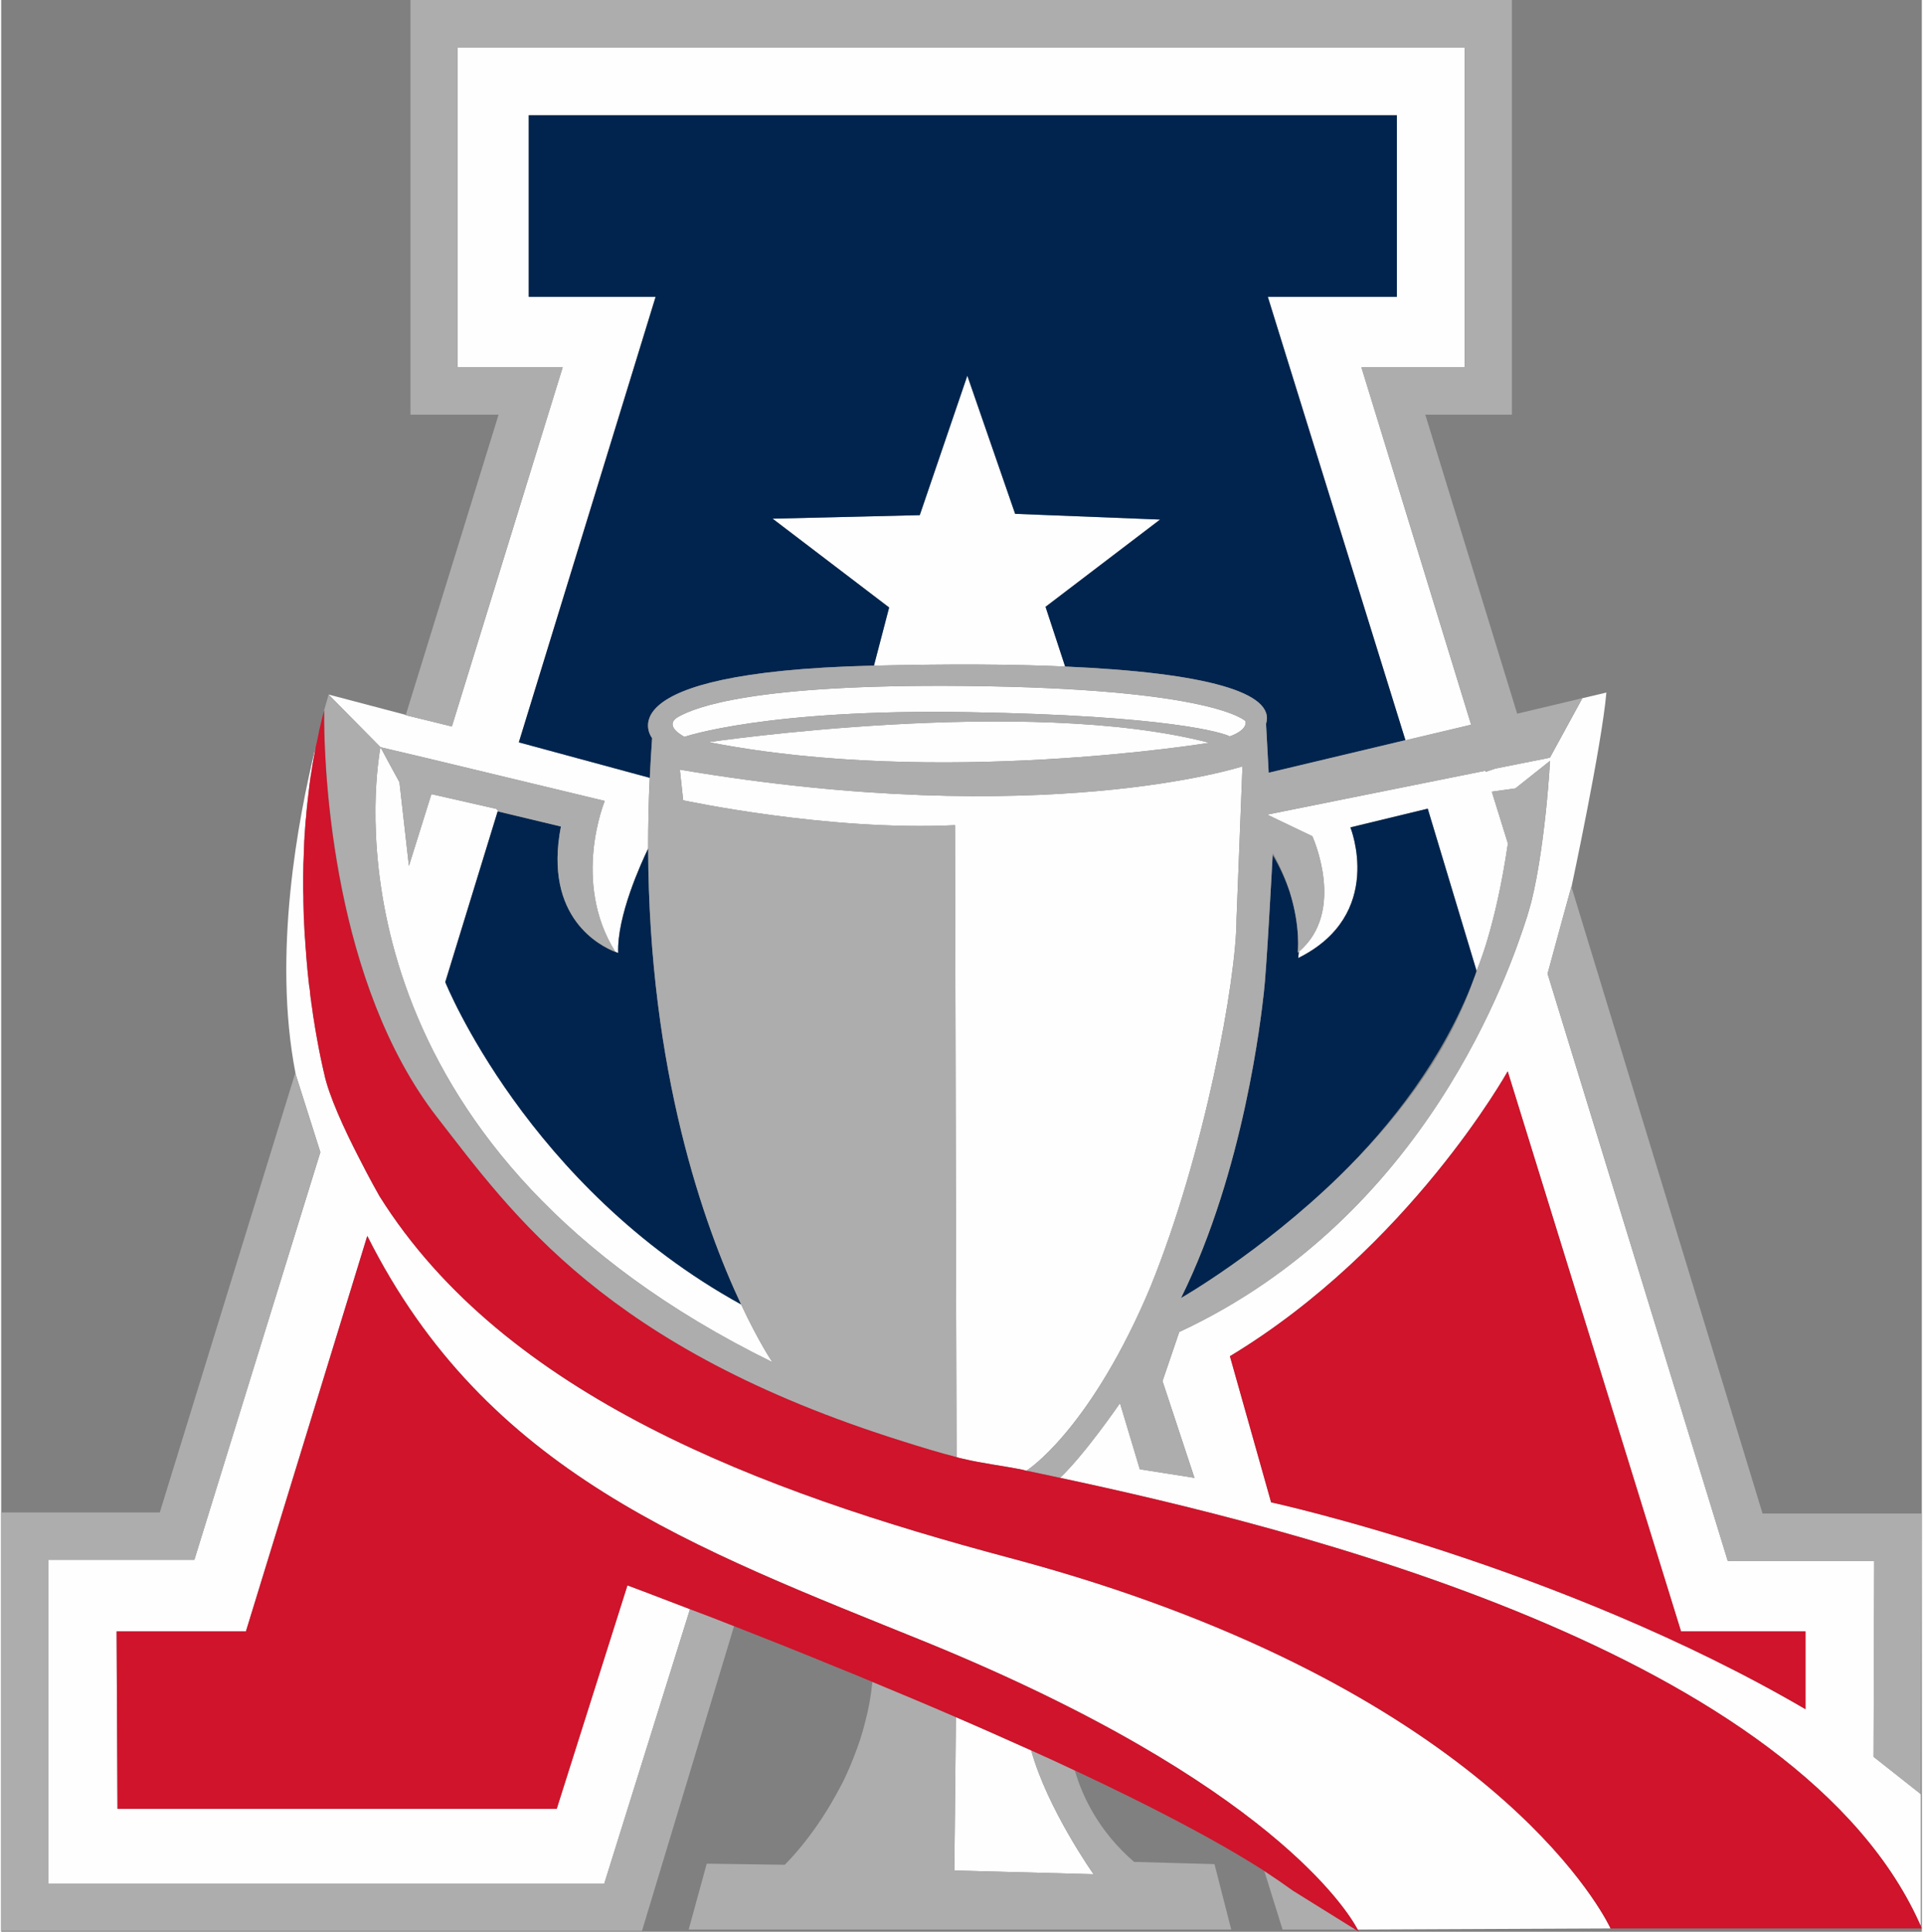 <?xml version="1.0" encoding="UTF-8"?>
<!DOCTYPE svg PUBLIC "-//W3C//DTD SVG 1.1//EN" "http://www.w3.org/Graphics/SVG/1.1/DTD/svg11.dtd">
<!-- Creator: CorelDRAW Home & Student 2019 -->
<svg xmlns="http://www.w3.org/2000/svg" xml:space="preserve" width="234px" height="235px" version="1.1" style="shape-rendering:geometricPrecision; text-rendering:geometricPrecision; image-rendering:optimizeQuality; fill-rule:evenodd; clip-rule:evenodd"
viewBox="0 0 87.19 87.67"
 xmlns:xlink="http://www.w3.org/1999/xlink">
 <rect x="0" y="0" width="87.19" height="87.67" fill="#808080" stroke="none"/>
 <defs>
  <style type="text/css">
   <![CDATA[
    .fil0 {fill:#FEFEFE;fill-rule:nonzero}
    .fil3 {fill:#CF142B;fill-rule:nonzero}
    .fil1 {fill:#00244D;fill-rule:nonzero}
    .fil2 {fill:#ADADAD;fill-rule:nonzero}
   ]]>
  </style>
 </defs>
 <g id="Layer_x0020_1">
  <g id="_1033484128">
   <path class="fil0" d="M35.01 61.82c0,0 -0.61,-0.89 -1.42,-2.62 -9.71,-5.35 -13.43,-14.63 -13.43,-14.63l2.38 -7.75 0.03 0.01c-0.05,-0.08 -0.09,-0.12 -0.09,-0.12l-2.95 -0.67 -1.02 3.26 -0.43 -3.8 -0.54 -0.99 -0.32 -0.6c0,0 -0.04,0.18 -0.08,0.52 -0.4,2.97 -1.36,17.95 17.87,27.39z"/>
   <path class="fil0" d="M56.49 32.73c0,0 -1.39,-1.49 -12.79,-1.6 -9.57,-0.09 -12.18,0.97 -12.94,1.39 -0.76,0.42 0.26,0.92 0.26,0.92 0,0 3.71,-1.28 12.86,-1.12 9.16,0.15 11.63,0.95 11.89,1.1 0,0 0.81,-0.26 0.72,-0.69z"/>
   <path class="fil0" d="M30.96 36.32c0,0 6.55,1.41 12.34,1.13l0.05 21.7 0.02 6.98c0.09,0.03 0.18,0.05 0.27,0.07 0.91,0.22 1.84,0.32 2.76,0.51 0.05,0.02 0.11,0.03 0.16,0.04l0.02 -0.03c0,0 2.7,-1.72 5.36,-7.77 0.08,-0.18 0.15,-0.36 0.23,-0.54 2.46,-6.04 3.91,-13.97 3.91,-16.7l0.27 -6.93c0,0 -9.03,2.94 -25.54,0.15l0.15 1.39z"/>
   <path class="fil0" d="M51.38 72.41c-1.87,-0.65 -3.76,-1.22 -5.68,-1.73 -11.13,-2.97 -22.83,-7.3 -28.53,-16.4 0,0 -0.44,-0.77 -0.95,-1.78 -0.63,-1.22 -1.36,-2.8 -1.56,-3.79 0,0 -0.25,-1 -0.5,-2.63 -0.02,-0.18 -0.05,-0.36 -0.08,-0.56 0,-0.05 -0.01,-0.1 -0.02,-0.15 -0.02,-0.15 -0.04,-0.3 -0.05,-0.46 -0.01,-0.06 -0.02,-0.12 -0.03,-0.18 -0.02,-0.18 -0.04,-0.36 -0.06,-0.55 0,-0.04 0,-0.07 -0.01,-0.1 -0.02,-0.22 -0.04,-0.45 -0.06,-0.68 0,-0.06 -0.01,-0.12 -0.01,-0.18 -0.02,-0.18 -0.03,-0.36 -0.04,-0.55 -0.01,-0.07 -0.01,-0.15 -0.02,-0.23 -0.01,-0.19 -0.02,-0.39 -0.03,-0.59 0,-0.06 0,-0.11 -0.01,-0.17 -0.01,-0.25 -0.01,-0.51 -0.02,-0.78 0,-0.06 0,-0.12 0,-0.19 -0.01,-0.2 -0.01,-0.41 -0.01,-0.62 0,-0.08 0,-0.17 0,-0.26 0,-0.2 0.01,-0.41 0.01,-0.62 0,-0.08 0.01,-0.15 0.01,-0.22 0.01,-0.28 0.02,-0.56 0.03,-0.85 0.01,-0.05 0.01,-0.11 0.01,-0.17 0.02,-0.23 0.03,-0.46 0.05,-0.69 0.01,-0.09 0.02,-0.19 0.03,-0.28 0.01,-0.21 0.04,-0.43 0.06,-0.64 0.01,-0.09 0.02,-0.17 0.03,-0.25 0.03,-0.3 0.07,-0.59 0.11,-0.89 0.01,-0.04 0.02,-0.07 0.02,-0.11 0.04,-0.26 0.08,-0.52 0.13,-0.78 0.02,-0.09 0.04,-0.18 0.05,-0.28 0.01,-0.05 0.02,-0.1 0.03,-0.16 -0.8,3.25 -1.97,9.4 -0.92,14.81l-0.01 0 0.01 0.01 0.01 0.05 1.12 3.53 -5.72 18.5 -6.63 0 0 14.69 25.24 0 3.89 -12.45c-1.76,-0.68 -2.84,-1.08 -2.84,-1.08l-3.21 10.14 -19.94 0 -0.04 -8.05 5.87 0 5.51 -17.95c5.4,10.76 14.77,14.14 25.4,18.45 15.6,6.38 19.14,12.23 19.56,13.03l0 0 0 0 11.48 -0.05c0,0 -4.04,-8.97 -21.68,-15.11z"/>
   <path class="fil0" d="M81.91 77.57c-11.2,-6.54 -24.26,-9.39 -24.26,-9.39l-1.87 -6.63c8.15,-4.92 12.61,-12.93 12.61,-12.93l7.87 25.42 5.65 0 0 3.53zm5.23 3.85l-2.14 -1.69 0.03 -8.89 -6.65 0 -8.18 -26.65 0.73 -2.68 0.34 -1.23 0.01 -0.04 0.02 0.06 -0.01 -0.07c0,0 1.37,-6.39 1.58,-8.8l-1.31 0.31 0 0 0.22 -0.05 -1.47 2.69 -0.12 0.03 -2.36 0.47 -0.44 0.15 -0.02 -0.05 -9.9 1.99 2.05 0.98c0,0 1.56,3.4 -0.61,5.24 -0.02,0.18 -0.03,0.29 -0.03,0.29 3.97,-1.97 2.37,-5.93 2.37,-5.93l3.51 -0.85 2.22 7.37c0,-0.01 0,-0.01 0,-0.02 0,0 0.85,-1.88 1.42,-5.77l-0.73 -2.35 1.07 -0.15 1.41 -1.12 0.16 -0.13c0,0 0,0.01 0,0.02 0,0.02 0,0.05 0,0.08 -0.01,0.01 -0.01,0.02 -0.01,0.03 0,0.01 0,0.03 0,0.05 0,0.01 0,0.02 0,0.03 0,0.03 0,0.05 -0.01,0.07 0,0.02 0,0.03 0,0.04 0,0.02 0,0.05 0,0.07 0,0.02 -0.01,0.04 -0.01,0.06 0,0.03 0,0.06 0,0.09 -0.01,0.03 -0.01,0.06 -0.01,0.1 0,0.03 -0.01,0.06 -0.01,0.1 0,0.02 0,0.04 0,0.07 -0.01,0.03 -0.01,0.07 -0.01,0.1 0,0.03 -0.01,0.05 -0.01,0.08 0,0.03 0,0.07 -0.01,0.1 0,0.03 0,0.06 0,0.09 -0.01,0.04 -0.01,0.08 -0.01,0.12 -0.01,0.03 -0.01,0.06 -0.01,0.09 -0.01,0.04 -0.01,0.08 -0.01,0.12 -0.01,0.03 -0.01,0.06 -0.01,0.09 -0.01,0.05 -0.01,0.1 -0.01,0.14 -0.01,0.03 -0.01,0.06 -0.01,0.09 -0.13,1.34 -0.36,3.17 -0.71,4.58 -0.06,0.22 -0.12,0.43 -0.18,0.63 -0.79,2.46 -4.55,13.64 -15.8,18.88l-0.76 2.23 1.45 4.39 -2.48 -0.39 -0.9 -3c0,0 -1.56,2.28 -2.72,3.39 10.26,2.19 33.71,7.86 39.12,20.45 -0.02,-0.04 -0.04,-0.08 -0.05,-0.12l0 -5.98z"/>
   <path class="fil0" d="M43.34 77.93l-0.07 6.96 6.32 0.17c0,0 -2.1,-2.97 -2.83,-5.62 -1.14,-0.51 -2.28,-1.02 -3.42,-1.51z"/>
   <path class="fil0" d="M46.03 23.32l-2.17 -6.27 -2.16 6.33 -6.68 0.16 5.29 4.03 -0.69 2.64c3.36,-0.08 6.26,-0.07 8.68,0.04l-0.89 -2.71 5.2 -3.96 -6.58 -0.26z"/>
   <path class="fil0" d="M32.12 33.68c10.41,2.05 22.72,0.03 22.72,0.03 -8.26,-2.16 -22.72,-0.03 -22.72,-0.03z"/>
   <path class="fil0" d="M18.35 32.44l-3.49 -0.92 2.36 2.39 0.46 0.11 0.17 0.04 1.36 0.32 8.19 1.97c0,0 -1.52,3.66 0.48,6.85 0.08,0.03 0.13,0.05 0.13,0.05 -0.06,-1.68 1.04,-4.07 1.36,-4.74 0,-1.04 0.02,-2.11 0.07,-3.21l-5.94 -1.61 6.21 -20.22 -5.76 0 0 -8.24 39.41 0 0 8.24 -5.86 0 6.25 20.13 -0.12 0.03 3.1 -0.74 -4.98 -16.22 4.69 0 0 -14.52 -45.72 0 0 14.52 4.77 0 -5.03 16.3 -2 -0.49 -0.09 -0.02 0 -0.01 -0.02 -0.01z"/>
   <path class="fil1" d="M64.76 36.7l-3.51 0.85c0,0 1.6,3.96 -2.37,5.93 0,0 0.01,-0.11 0.03,-0.29 -0.02,0.02 -0.03,0.03 -0.05,0.05 0,0 0.14,-1.15 -0.36,-2.75 -0.18,-0.52 -0.42,-1.08 -0.77,-1.67l-0.01 0c-0.04,0.7 -0.28,5.26 -0.4,6.23 -0.12,1.06 -0.89,8.05 -3.76,13.86 0,0 3.62,-2.06 7.19,-5.53 2.35,-2.32 4.7,-5.32 6.09,-8.92 0.05,-0.13 0.1,-0.26 0.14,-0.39l-2.22 -7.37z"/>
   <path class="fil1" d="M57.42 32.85l0.12 2.22 6.09 -1.45 0.12 -0.02 -6.25 -20.13 5.86 0 0 -8.24 -39.41 0 0 8.24 5.76 0 -6.21 20.22 5.94 1.61c0.03,-0.59 0.07,-1.19 0.11,-1.8 0,0 -2.39,-2.98 9.95,-3.29 0.04,0 0.08,0 0.12,0l0.69 -2.64 -5.29 -4.03 6.68 -0.16 2.16 -6.33 2.17 6.27 6.58 0.26 -5.2 3.96 0.89 2.71c6.44,0.28 9.56,1.19 9.12,2.6z"/>
   <path class="fil1" d="M28.01 43.25c0,0 -0.05,-0.02 -0.13,-0.05 -0.64,-0.25 -3.28,-1.52 -2.47,-5.69l-2.84 -0.68 -0.03 -0.01 -2.38 7.75c0,0 3.72,9.28 13.43,14.63 -1.66,-3.53 -4.19,-10.55 -4.22,-20.69 -0.32,0.67 -1.42,3.06 -1.36,4.74z"/>
   <path class="fil2" d="M18.08 35.5l0.43 3.8 1.02 -3.26 2.95 0.67c0,0 0.04,0.04 0.09,0.12l2.84 0.68c-0.81,4.17 1.83,5.44 2.47,5.69 -2,-3.19 -0.48,-6.85 -0.48,-6.85l-8.19 -1.97 -1.99 -0.47 0.32 0.6 0.54 0.99z"/>
   <path class="fil2" d="M51.43 84.5c-1.61,-1.39 -2.35,-2.98 -2.69,-4.15 -0.65,-0.31 -1.31,-0.61 -1.98,-0.91 0.73,2.65 2.83,5.62 2.83,5.62l-6.32 -0.17 0.07 -6.96c-1.29,-0.56 -2.56,-1.09 -3.79,-1.6 -0.06,0.62 -0.17,1.22 -0.32,1.79 -0.14,0.57 -0.32,1.11 -0.52,1.61 -0.1,0.26 -0.2,0.5 -0.31,0.74 -0.05,0.12 -0.11,0.23 -0.16,0.35 -0.12,0.22 -0.23,0.44 -0.35,0.65 -1.1,2 -2.32,3.16 -2.32,3.16l-3.54 -0.05 -0.82 2.99 24.63 0 -0.76 -2.97 -3.65 -0.1z"/>
   <path class="fil2" d="M57.34 84.91l0.83 2.66 3.31 0 -2.83 -1.76c-0.4,-0.29 -0.84,-0.59 -1.31,-0.9z"/>
   <polygon class="fil2" points="79.96,68.69 71.3,40.3 71.28,40.24 71.27,40.28 70.93,41.51 70.2,44.19 78.38,70.84 85.03,70.84 85,79.73 87.14,81.42 87.18,68.69 "/>
   <path class="fil2" d="M31.27 73.03l-3.89 12.45 -25.24 0 0 -14.69 6.63 0 5.72 -18.5 -1.12 -3.53 -0.01 -0.05 -0.01 -0.01 0 0 -6.15 19.94 -7.2 0 0 1.08 0 17.91 29.09 0 4.18 -13.83c-0.73,-0.29 -1.41,-0.55 -2,-0.77z"/>
   <path class="fil2" d="M55.77 33.42c-0.26,-0.15 -2.73,-0.95 -11.89,-1.1 -9.15,-0.16 -12.86,1.12 -12.86,1.12 0,0 -1.02,-0.5 -0.26,-0.92 0.76,-0.42 3.37,-1.48 12.94,-1.39 11.4,0.11 12.79,1.6 12.79,1.6 0.09,0.43 -0.72,0.69 -0.72,0.69zm-23.65 0.26c0,0 14.46,-2.13 22.72,0.03 0,0 -12.31,2.02 -22.72,-0.03zm38.1 2.15c0,-0.04 0,-0.08 0.01,-0.12 0,-0.03 0,-0.06 0,-0.08 0.01,-0.04 0.01,-0.08 0.01,-0.11 0,-0.03 0.01,-0.05 0.01,-0.08 0,-0.03 0,-0.07 0.01,-0.1 0,-0.03 0,-0.05 0,-0.07 0,-0.04 0.01,-0.07 0.01,-0.1 0,-0.04 0,-0.07 0.01,-0.1 0,-0.03 0,-0.06 0,-0.09 0,-0.02 0,-0.04 0.01,-0.06 0,-0.02 0,-0.05 0,-0.07 0,-0.01 0,-0.02 0,-0.04 0.01,-0.02 0.01,-0.04 0.01,-0.07 0,-0.01 0,-0.02 0,-0.03 0,-0.02 0,-0.04 0,-0.05 0,-0.01 0,-0.02 0,-0.03 0.01,-0.03 0.01,-0.06 0.01,-0.08 0,-0.01 0,-0.02 0,-0.02l-0.16 0.13 -1.41 1.12 -1.07 0.15 0.73 2.35c-0.57,3.89 -1.42,5.77 -1.42,5.77 0,0.01 0,0.01 0,0.02 -0.04,0.13 -0.09,0.26 -0.14,0.39 -1.21,3.5 -3.64,6.54 -6.09,8.92 -3.57,3.47 -7.19,5.53 -7.19,5.53 2.87,-5.81 3.64,-12.8 3.76,-13.86 0.12,-0.97 0.36,-5.53 0.4,-6.23 0.01,-0.06 0.01,-0.1 0.01,-0.1 0.35,0.63 0.6,1.23 0.77,1.77 0.5,1.6 0.36,2.75 0.36,2.75 0.02,-0.02 0.03,-0.03 0.05,-0.05 2.17,-1.84 0.61,-5.24 0.61,-5.24l-2.05 -0.98 9.9 -1.99 0.02 0.05 0.44 -0.15 2.36 -0.47 0.12 -0.03 1.47 -2.7 -0.22 0.06 -2.74 0.65 -4.17 -13.57 3.93 0 0 -18.82 -50 0 0 18.82 4 0 -4.21 13.62 0 0.02 0.09 0.02 2 0.49 5.03 -16.3 -4.77 0 0 -14.51 45.72 0 0 14.51 -4.69 0 4.98 16.22 -3.1 0.73 -6.09 1.45 -0.12 -2.22c0.44,-1.41 -2.68,-2.32 -9.12,-2.6 -2.42,-0.11 -5.32,-0.12 -8.68,-0.04 -0.04,0 -0.08,0 -0.12,0 -12.34,0.31 -9.95,3.29 -9.95,3.29 -0.04,0.61 -0.08,1.21 -0.1,1.8 -0.06,1.1 -0.08,2.17 -0.08,3.21 0.03,10.14 2.56,17.16 4.22,20.69 0.81,1.73 1.42,2.62 1.42,2.62 -19.23,-9.44 -18.27,-24.42 -17.87,-27.39 0.04,-0.34 0.08,-0.52 0.08,-0.52l-2.36 -2.39 0 0.02 -0.2 0.7c0,0.01 0,0.07 0,0.18 0,0.01 0,0.03 0,0.05 0,0.03 0,0.06 0,0.1 0,0.06 0,0.12 0,0.18 0.04,2.57 0.48,11.97 5.13,17.96 3.41,4.38 7.64,10.48 21.16,14.71 0.79,0.25 1.6,0.5 2.42,0.71l-0.02 -6.98 -0.05 -21.7c-5.79,0.28 -12.34,-1.13 -12.34,-1.13l-0.15 -1.39c16.51,2.79 25.54,-0.15 25.54,-0.15l-0.27 6.93c0,2.73 -1.45,10.66 -3.91,16.7 -0.08,0.18 -0.15,0.36 -0.23,0.54 -2.66,6.05 -5.36,7.77 -5.36,7.77l-0.02 0.03c0.46,0.1 0.97,0.2 1.51,0.32 1.16,-1.11 2.72,-3.39 2.72,-3.39l0.9 3 2.48 0.39 -1.45 -4.39 0.76 -2.23c11.25,-5.24 15.01,-16.42 15.8,-18.88 0.06,-0.2 0.12,-0.41 0.18,-0.63 0.36,-1.41 0.58,-3.24 0.71,-4.58 0,-0.03 0,-0.06 0.01,-0.09 0,-0.04 0,-0.09 0.01,-0.13 0,-0.04 0,-0.07 0.01,-0.1 0,-0.04 0,-0.08 0.01,-0.12 0,-0.03 0,-0.06 0.01,-0.09z"/>
   <path class="fil3" d="M81.91 77.57l0 -3.53 -5.65 0 -7.87 -25.42c0,0 -4.46,8.01 -12.61,12.93l1.87 6.63c0,0 13.06,2.85 24.26,9.39z"/>
   <path class="fil3" d="M42.02 74.54c-10.63,-4.31 -20,-7.69 -25.4,-18.45l-5.51 17.95 -5.87 0 0.04 8.05 19.94 0 3.21 -10.14c0,0 1.08,0.4 2.84,1.08 0.59,0.22 1.27,0.48 2,0.77 1.35,0.53 2.9,1.14 4.57,1.83 0.56,0.22 1.13,0.46 1.71,0.7 1.23,0.51 2.5,1.04 3.79,1.6 1.14,0.49 2.28,1 3.42,1.51 0.67,0.3 1.33,0.6 1.98,0.91 3.31,1.55 6.37,3.13 8.6,4.56 0.47,0.31 0.91,0.61 1.31,0.9l2.83 1.76 0.15 0.1c0,0 -0.01,-0.03 -0.05,-0.1 -0.42,-0.8 -3.96,-6.65 -19.56,-13.03z"/>
   <path class="fil3" d="M48.07 67.07c-0.54,-0.12 -1.05,-0.22 -1.51,-0.32 -0.05,-0.01 -0.11,-0.02 -0.16,-0.04 -0.92,-0.19 -1.85,-0.29 -2.76,-0.51 -0.09,-0.02 -0.18,-0.04 -0.27,-0.07 -0.82,-0.21 -1.63,-0.46 -2.42,-0.71 -13.52,-4.23 -17.75,-10.33 -21.16,-14.71 -4.75,-6.13 -5.11,-15.66 -5.13,-17.95 0,-0.07 0,-0.13 0,-0.19 0,-0.04 0,-0.07 0,-0.1 0,-0.02 0,-0.04 0,-0.05 0,-0.11 0,-0.17 0,-0.18l0 0c-0.08,0.3 -0.15,0.6 -0.22,0.89 -0.02,0.09 -0.03,0.18 -0.05,0.27 -0.04,0.17 -0.07,0.33 -0.11,0.49 -0.01,0.06 -0.02,0.11 -0.03,0.16 -0.01,0.1 -0.03,0.19 -0.05,0.28 -0.05,0.26 -0.09,0.52 -0.13,0.78 0,0.04 -0.01,0.07 -0.02,0.11 -0.04,0.3 -0.08,0.59 -0.11,0.88 -0.01,0.09 -0.02,0.17 -0.03,0.26 -0.02,0.21 -0.05,0.43 -0.06,0.64 -0.01,0.09 -0.02,0.19 -0.03,0.28 -0.02,0.23 -0.03,0.46 -0.05,0.69 0,0.06 0,0.12 -0.01,0.17 -0.01,0.29 -0.02,0.57 -0.03,0.85 0,0.07 -0.01,0.14 -0.01,0.22 0,0.21 -0.01,0.42 -0.01,0.62 0,0.09 0,0.18 0,0.26 0,0.21 0,0.42 0.01,0.62 0,0.07 0,0.13 0,0.19 0.01,0.27 0.01,0.53 0.02,0.78 0.01,0.06 0.01,0.11 0.01,0.17 0.01,0.2 0.02,0.4 0.03,0.59 0.01,0.08 0.01,0.16 0.02,0.23 0.01,0.19 0.02,0.37 0.04,0.55 0,0.06 0.01,0.12 0.01,0.18 0.02,0.23 0.04,0.46 0.06,0.68 0.01,0.03 0.01,0.06 0.01,0.1 0.02,0.19 0.04,0.37 0.06,0.55 0.01,0.06 0.02,0.12 0.03,0.18 0.01,0.16 0.03,0.32 0.05,0.46 0.01,0.05 0.02,0.1 0.02,0.15 0.03,0.2 0.06,0.38 0.08,0.56 0.25,1.63 0.5,2.63 0.5,2.63 0.2,0.99 0.93,2.57 1.56,3.79 0.51,1.01 0.95,1.78 0.95,1.78 5.7,9.1 17.4,13.43 28.53,16.4 1.92,0.51 3.81,1.08 5.68,1.73 17.64,6.14 21.68,15.11 21.68,15.11l14.13 0c-5.41,-12.59 -28.86,-18.26 -39.12,-20.45z"/>
  </g>
 </g>
</svg>
